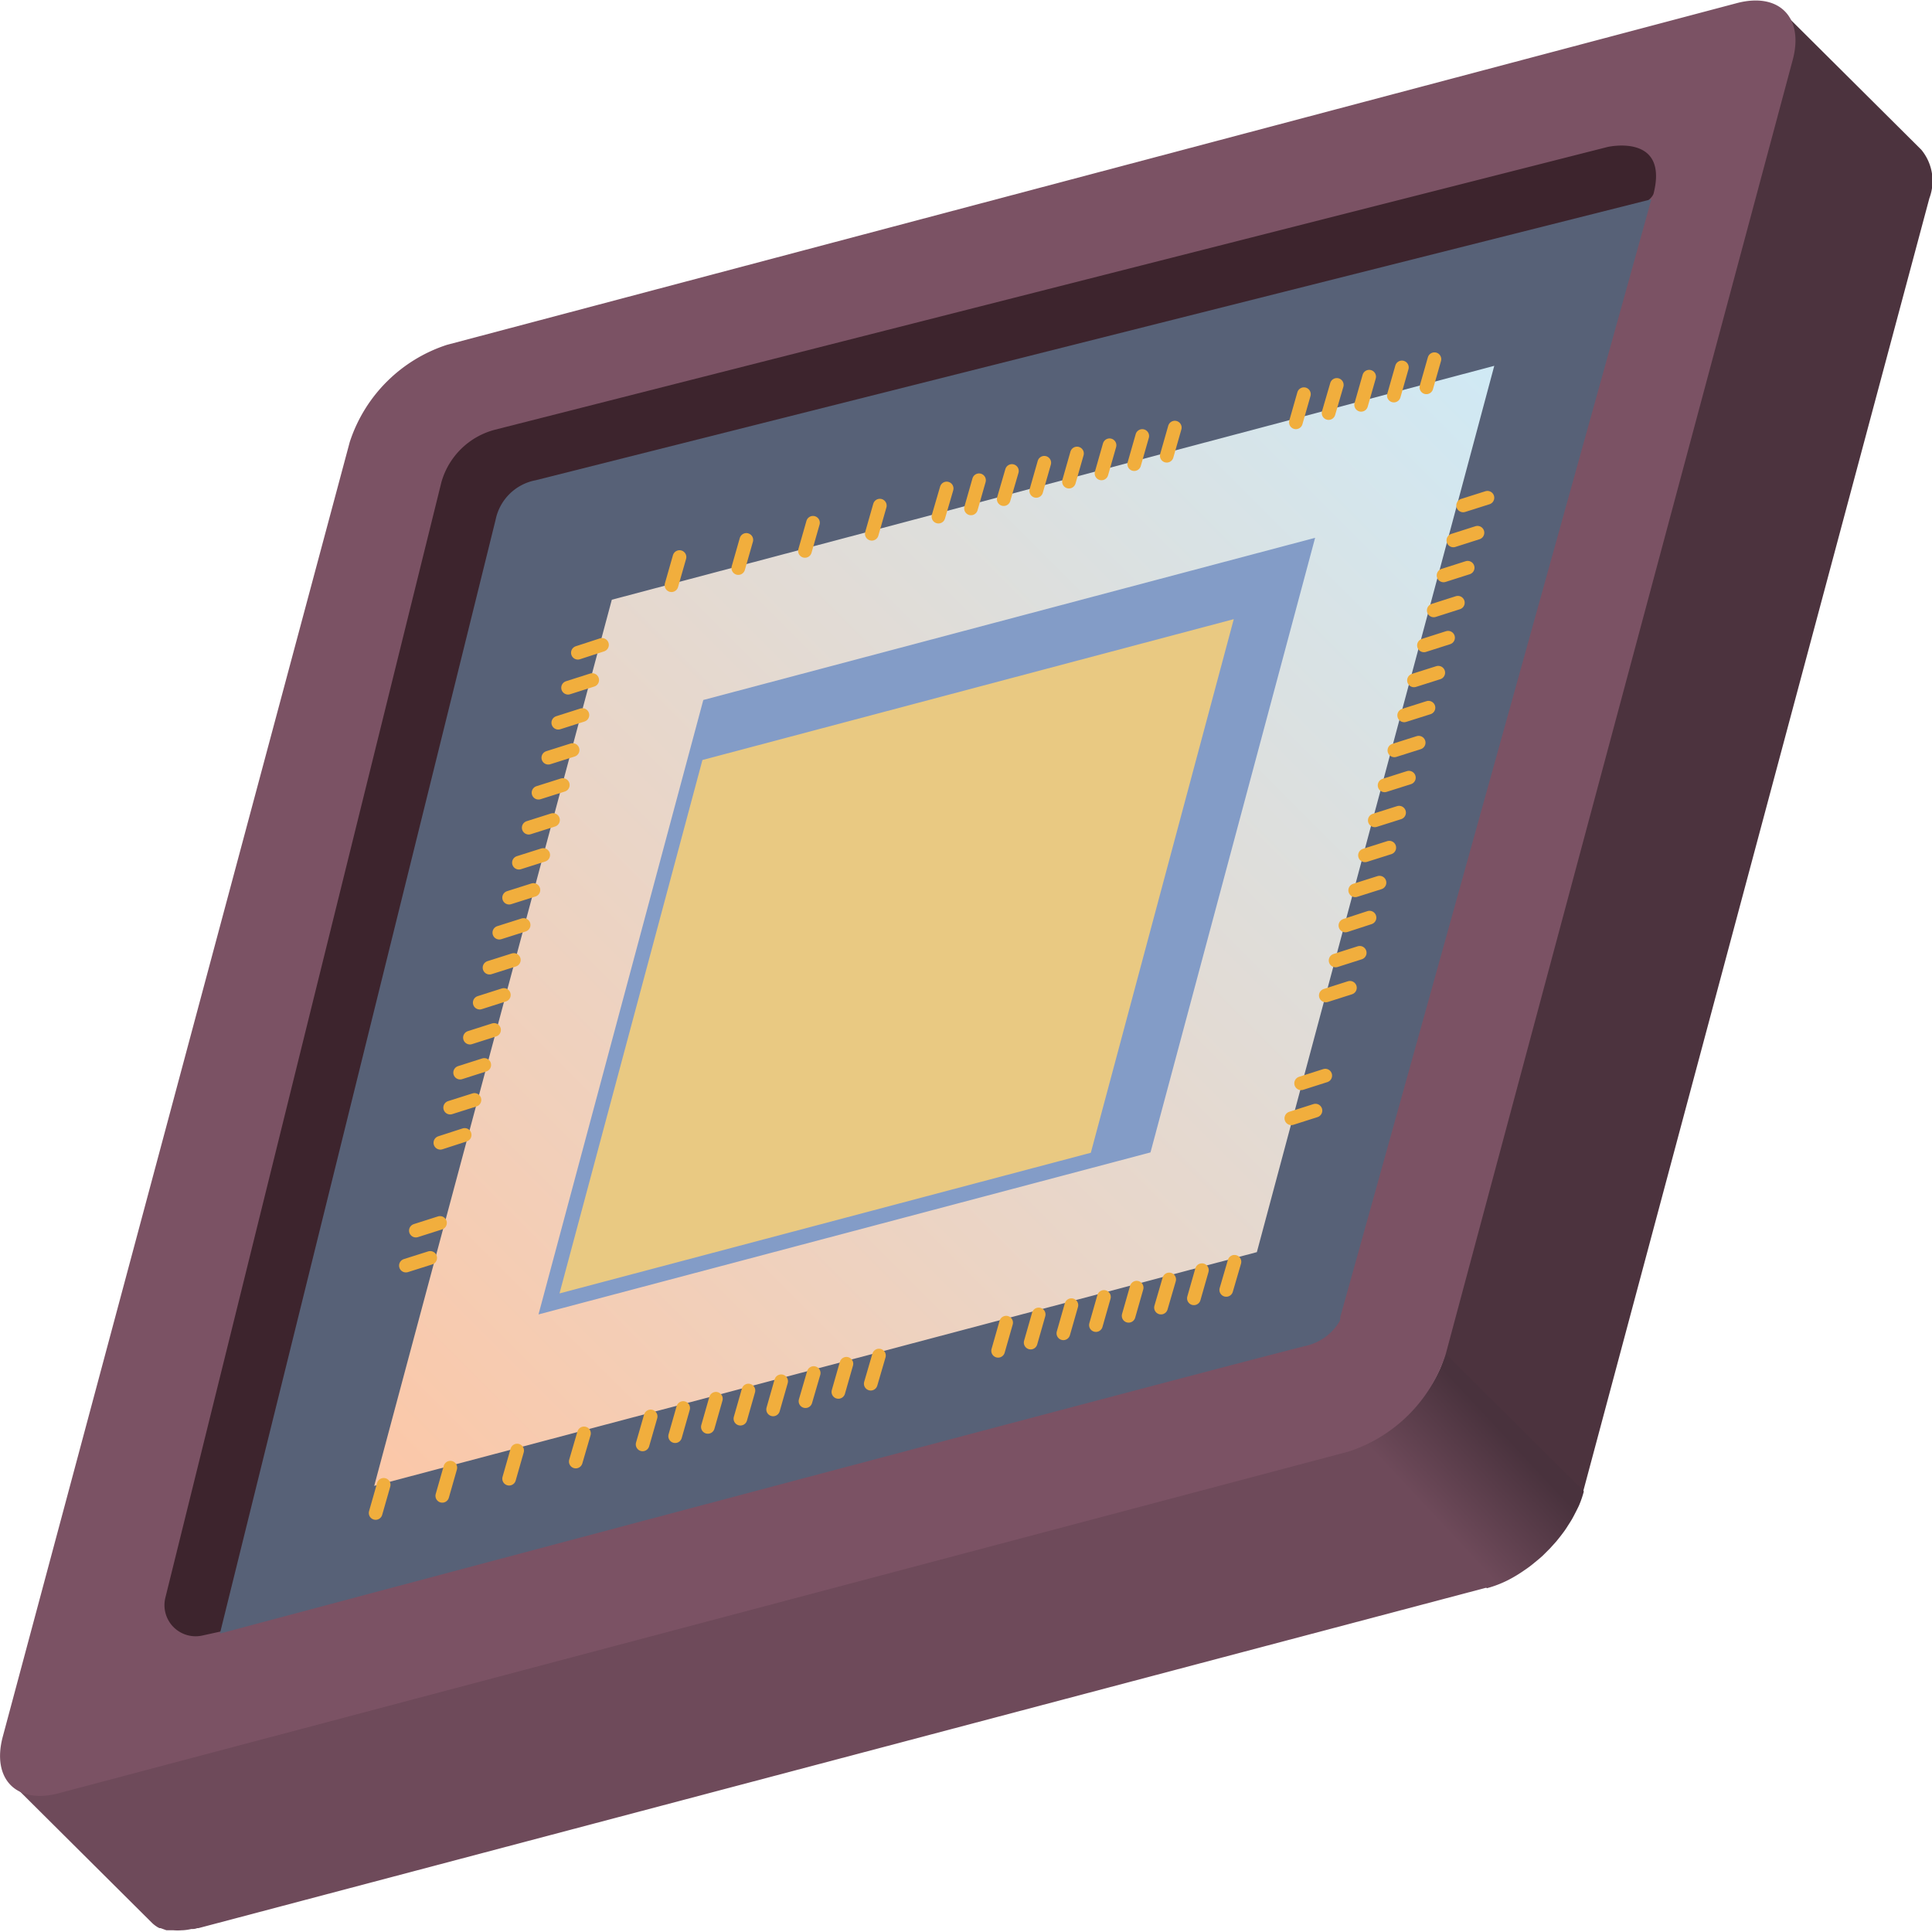 <svg id="Layer_1" data-name="Layer 1" xmlns="http://www.w3.org/2000/svg" xmlns:xlink="http://www.w3.org/1999/xlink" viewBox="0 0 110.43 110.42"><defs><style>.cls-1{isolation:isolate;}.cls-2{fill:#6e4a5a;}.cls-3{fill:#4c333e;}.cls-4{fill:url(#linear-gradient);}.cls-12,.cls-5{fill:none;}.cls-6{fill:#7b5264;}.cls-7{fill:#3d242d;}.cls-8{fill:#576177;}.cls-9{fill:url(#linear-gradient-2);}.cls-10{fill:#839cc7;}.cls-11{fill:#e9c982;}.cls-12{stroke:#f1ae3d;stroke-linecap:round;stroke-miterlimit:10;stroke-width:0.78px;}</style><linearGradient id="linear-gradient" x1="205.15" y1="208.93" x2="209.68" y2="204.7" gradientUnits="userSpaceOnUse"><stop offset="0" stop-color="#6e4a5a"/><stop offset="1" stop-color="#49323d"/></linearGradient><linearGradient id="linear-gradient-2" x1="105.94" y1="290.54" x2="196.47" y2="290.54" gradientTransform="matrix(-0.71, 0.71, 0.71, 0.71, -45.12, -259.44)" gradientUnits="userSpaceOnUse"><stop offset="0" stop-color="#d0e9f4"/><stop offset="1" stop-color="#fcc7a7"/></linearGradient></defs><g class="cls-1"><path class="cls-2" d="M200.64 205.32l-73.8 19.52-.42.07c-.16.0-.32.06-.47.07a3.53 3.53.0 01-.66.0h-.1a2.44 2.44.0 01-.56-.17 2.1 2.1.0 01-.47-.34l7.92 7.88a1.69 1.69.0 00.25.2 1 1 0 00.18.1h.06l.33.12h.18.11.1a2.75 2.75.0 00.5.0h.05a2.78 2.78.0 00.48-.07c.11.0.22.0.34-.05h.07l73.8-19.51z" transform="translate(-123.39 -122.44)"/><path class="cls-3" d="M233.21 131l-7.92-7.88a2.8 2.8.0 01.46 2.77l-19.81 74 7.92 7.88 19.81-74A2.8 2.8.0 00233.21 131z" transform="translate(-123.39 -122.44)"/><path class="cls-4" d="M206 199.8a7 7 0 01-.29.84c-.1.21-.2.43-.32.64a5.19 5.19.0 01-.31.5c-.1.16-.21.31-.32.46l-.34.42c-.11.14-.24.28-.36.41s-.27.27-.41.4a5.72 5.72.0 01-.46.4 6.17 6.17.0 01-.57.44 8.73 8.73.0 01-.93.55 5.49 5.49.0 01-1.23.48l7.92 7.88a6.33 6.33.0 001.24-.48 8.08 8.08.0 00.92-.56 6.07 6.07.0 00.57-.43c.16-.13.32-.26.47-.4l.4-.4.37-.41c.11-.14.23-.28.33-.42a4.73 4.73.0 00.32-.46c.11-.17.22-.34.31-.51s.22-.42.32-.63a5.58 5.58.0 00.29-.84z" transform="translate(-123.39 -122.44)"/><path class="cls-5" d="M200.42 205.34l7.92 7.88a8.64 8.64.0 005.54-5.54L206 199.8A8.62 8.62.0 01200.42 205.34z" transform="translate(-123.39 -122.44)"/><path class="cls-6" d="M123.55 221.7c-.65 2.43.78 3.88 3.19 3.24l73.73-19.53a8.65 8.65.0 005.55-5.55l19.84-74c.65-2.43-.78-3.88-3.2-3.24l-73.72 19.53a8.66 8.66.0 00-5.56 5.56z" transform="translate(-123.39 -122.44)"/></g><path class="cls-7" d="M215.28 130.84 151.69 147a4.31 4.31.0 00-3.07 3l-15.78 63.77a1.78 1.78.0 002.09 2.16l1.87-.41 17.62-63.28s62.63-15.3 63.49-18.75S215.28 130.84 215.28 130.84z" transform="translate(-123.39 -122.44)"/><path class="cls-8" d="M2e2 197.71c0 .1.0.2-.07.3a3 3 0 01-1.87 1.35c-5.64 1.4-62.1 16.45-62.1 16.45l15.76-63.67a2.88 2.88.0 012.29-2.25l63.77-16.06S205.73 177.18 2e2 197.71z" transform="translate(-123.39 -122.44)"/><polygon class="cls-9" points="21.39 84.93 71.84 71.57 85.41 20.91 34.97 34.28 21.39 84.93"/><polygon class="cls-10" points="30.78 75.13 65.76 65.87 75.17 30.74 40.2 40.01 30.78 75.13"/><polygon class="cls-11" points="31.98 73.93 62.35 65.89 70.52 35.39 40.15 43.44 31.98 73.93"/><line class="cls-12" x1="26.56" y1="64.87" x2="25.17" y2="65.32"/><line class="cls-12" x1="34.41" y1="36.86" x2="33.03" y2="37.31"/><line class="cls-12" x1="33.85" y1="38.87" x2="32.47" y2="39.31"/><line class="cls-12" x1="27.12" y1="62.87" x2="25.73" y2="63.31"/><line class="cls-12" x1="24.59" y1="71.9" x2="23.2" y2="72.34"/><line class="cls-12" x1="25.15" y1="69.9" x2="23.77" y2="70.34"/><line class="cls-12" x1="27.68" y1="60.87" x2="26.3" y2="61.31"/><line class="cls-12" x1="28.24" y1="58.87" x2="26.86" y2="59.31"/><line class="cls-12" x1="28.8" y1="56.87" x2="27.42" y2="57.31"/><line class="cls-12" x1="29.37" y1="54.87" x2="27.98" y2="55.31"/><line class="cls-12" x1="29.93" y1="52.87" x2="28.54" y2="53.31"/><line class="cls-12" x1="30.49" y1="50.87" x2="29.1" y2="51.31"/><line class="cls-12" x1="31.05" y1="48.87" x2="29.66" y2="49.31"/><line class="cls-12" x1="31.61" y1="46.87" x2="30.22" y2="47.31"/><line class="cls-12" x1="32.17" y1="44.87" x2="30.78" y2="45.31"/><line class="cls-12" x1="32.73" y1="42.87" x2="31.34" y2="43.31"/><line class="cls-12" x1="33.29" y1="40.87" x2="31.91" y2="41.31"/><line class="cls-12" x1="77.16" y1="56.46" x2="75.78" y2="56.9"/><line class="cls-12" x1="85.02" y1="28.45" x2="83.63" y2="28.89"/><line class="cls-12" x1="84.45" y1="30.45" x2="83.07" y2="30.89"/><line class="cls-12" x1="77.72" y1="54.46" x2="76.34" y2="54.9"/><line class="cls-12" x1="75.19" y1="63.48" x2="73.81" y2="63.92"/><line class="cls-12" x1="75.75" y1="61.48" x2="74.37" y2="61.92"/><line class="cls-12" x1="78.28" y1="52.45" x2="76.9" y2="52.9"/><line class="cls-12" x1="78.85" y1="50.45" x2="77.46" y2="50.89"/><line class="cls-12" x1="79.41" y1="48.45" x2="78.02" y2="48.89"/><line class="cls-12" x1="79.97" y1="46.45" x2="78.58" y2="46.89"/><line class="cls-12" x1="80.53" y1="44.45" x2="79.14" y2="44.89"/><line class="cls-12" x1="81.09" y1="42.45" x2="79.7" y2="42.89"/><line class="cls-12" x1="81.65" y1="40.45" x2="80.26" y2="40.89"/><line class="cls-12" x1="82.21" y1="38.45" x2="80.82" y2="38.89"/><line class="cls-12" x1="82.77" y1="36.45" x2="81.39" y2="36.89"/><line class="cls-12" x1="83.33" y1="34.45" x2="81.95" y2="34.89"/><line class="cls-12" x1="83.89" y1="32.45" x2="82.51" y2="32.89"/><line class="cls-12" x1="21.47" y1="86.48" x2="21.93" y2="84.87"/><line class="cls-12" x1="47.92" y1="79.56" x2="48.38" y2="77.95"/><line class="cls-12" x1="44.19" y1="80.56" x2="44.65" y2="78.95"/><line class="cls-12" x1="40.46" y1="81.56" x2="40.92" y2="79.95"/><line class="cls-12" x1="36.73" y1="82.56" x2="37.19" y2="80.96"/><line class="cls-12" x1="32.91" y1="83.54" x2="33.38" y2="81.93"/><line class="cls-12" x1="29.1" y1="84.52" x2="29.56" y2="82.91"/><line class="cls-12" x1="25.28" y1="85.5" x2="25.74" y2="83.89"/><line class="cls-12" x1="38.59" y1="82.09" x2="39.05" y2="80.48"/><line class="cls-12" x1="49.77" y1="79.09" x2="50.24" y2="77.48"/><line class="cls-12" x1="46.04" y1="80.09" x2="46.51" y2="78.48"/><line class="cls-12" x1="42.32" y1="81.09" x2="42.78" y2="79.48"/><line class="cls-12" x1="68.24" y1="74.21" x2="68.7" y2="72.6"/><line class="cls-12" x1="64.51" y1="75.21" x2="64.97" y2="73.6"/><line class="cls-12" x1="60.78" y1="76.21" x2="61.24" y2="74.6"/><line class="cls-12" x1="57.05" y1="77.21" x2="57.51" y2="75.6"/><line class="cls-12" x1="58.91" y1="76.74" x2="59.37" y2="75.13"/><line class="cls-12" x1="70.09" y1="73.73" x2="70.56" y2="72.12"/><line class="cls-12" x1="66.36" y1="74.74" x2="66.83" y2="73.13"/><line class="cls-12" x1="62.64" y1="75.74" x2="63.1" y2="74.13"/><line class="cls-12" x1="38.38" y1="33.45" x2="38.84" y2="31.84"/><line class="cls-12" x1="64.83" y1="26.53" x2="65.29" y2="24.92"/><line class="cls-12" x1="61.1" y1="27.53" x2="61.56" y2="25.92"/><line class="cls-12" x1="57.37" y1="28.53" x2="57.84" y2="26.92"/><line class="cls-12" x1="53.64" y1="29.53" x2="54.11" y2="27.92"/><line class="cls-12" x1="49.83" y1="30.51" x2="50.29" y2="28.9"/><line class="cls-12" x1="46.01" y1="31.49" x2="46.47" y2="29.88"/><line class="cls-12" x1="42.2" y1="32.47" x2="42.66" y2="30.86"/><line class="cls-12" x1="55.5" y1="29.06" x2="55.96" y2="27.45"/><line class="cls-12" x1="66.69" y1="26.05" x2="67.15" y2="24.44"/><line class="cls-12" x1="62.96" y1="27.06" x2="63.42" y2="25.45"/><line class="cls-12" x1="59.23" y1="28.06" x2="59.69" y2="26.45"/><line class="cls-12" x1="79.67" y1="22.61" x2="80.13" y2="21"/><line class="cls-12" x1="75.94" y1="23.61" x2="76.41" y2="22"/><line class="cls-12" x1="81.53" y1="22.14" x2="81.99" y2="20.53"/><line class="cls-12" x1="77.8" y1="23.14" x2="78.26" y2="21.53"/><line class="cls-12" x1="74.07" y1="24.14" x2="74.53" y2="22.53"/></svg>